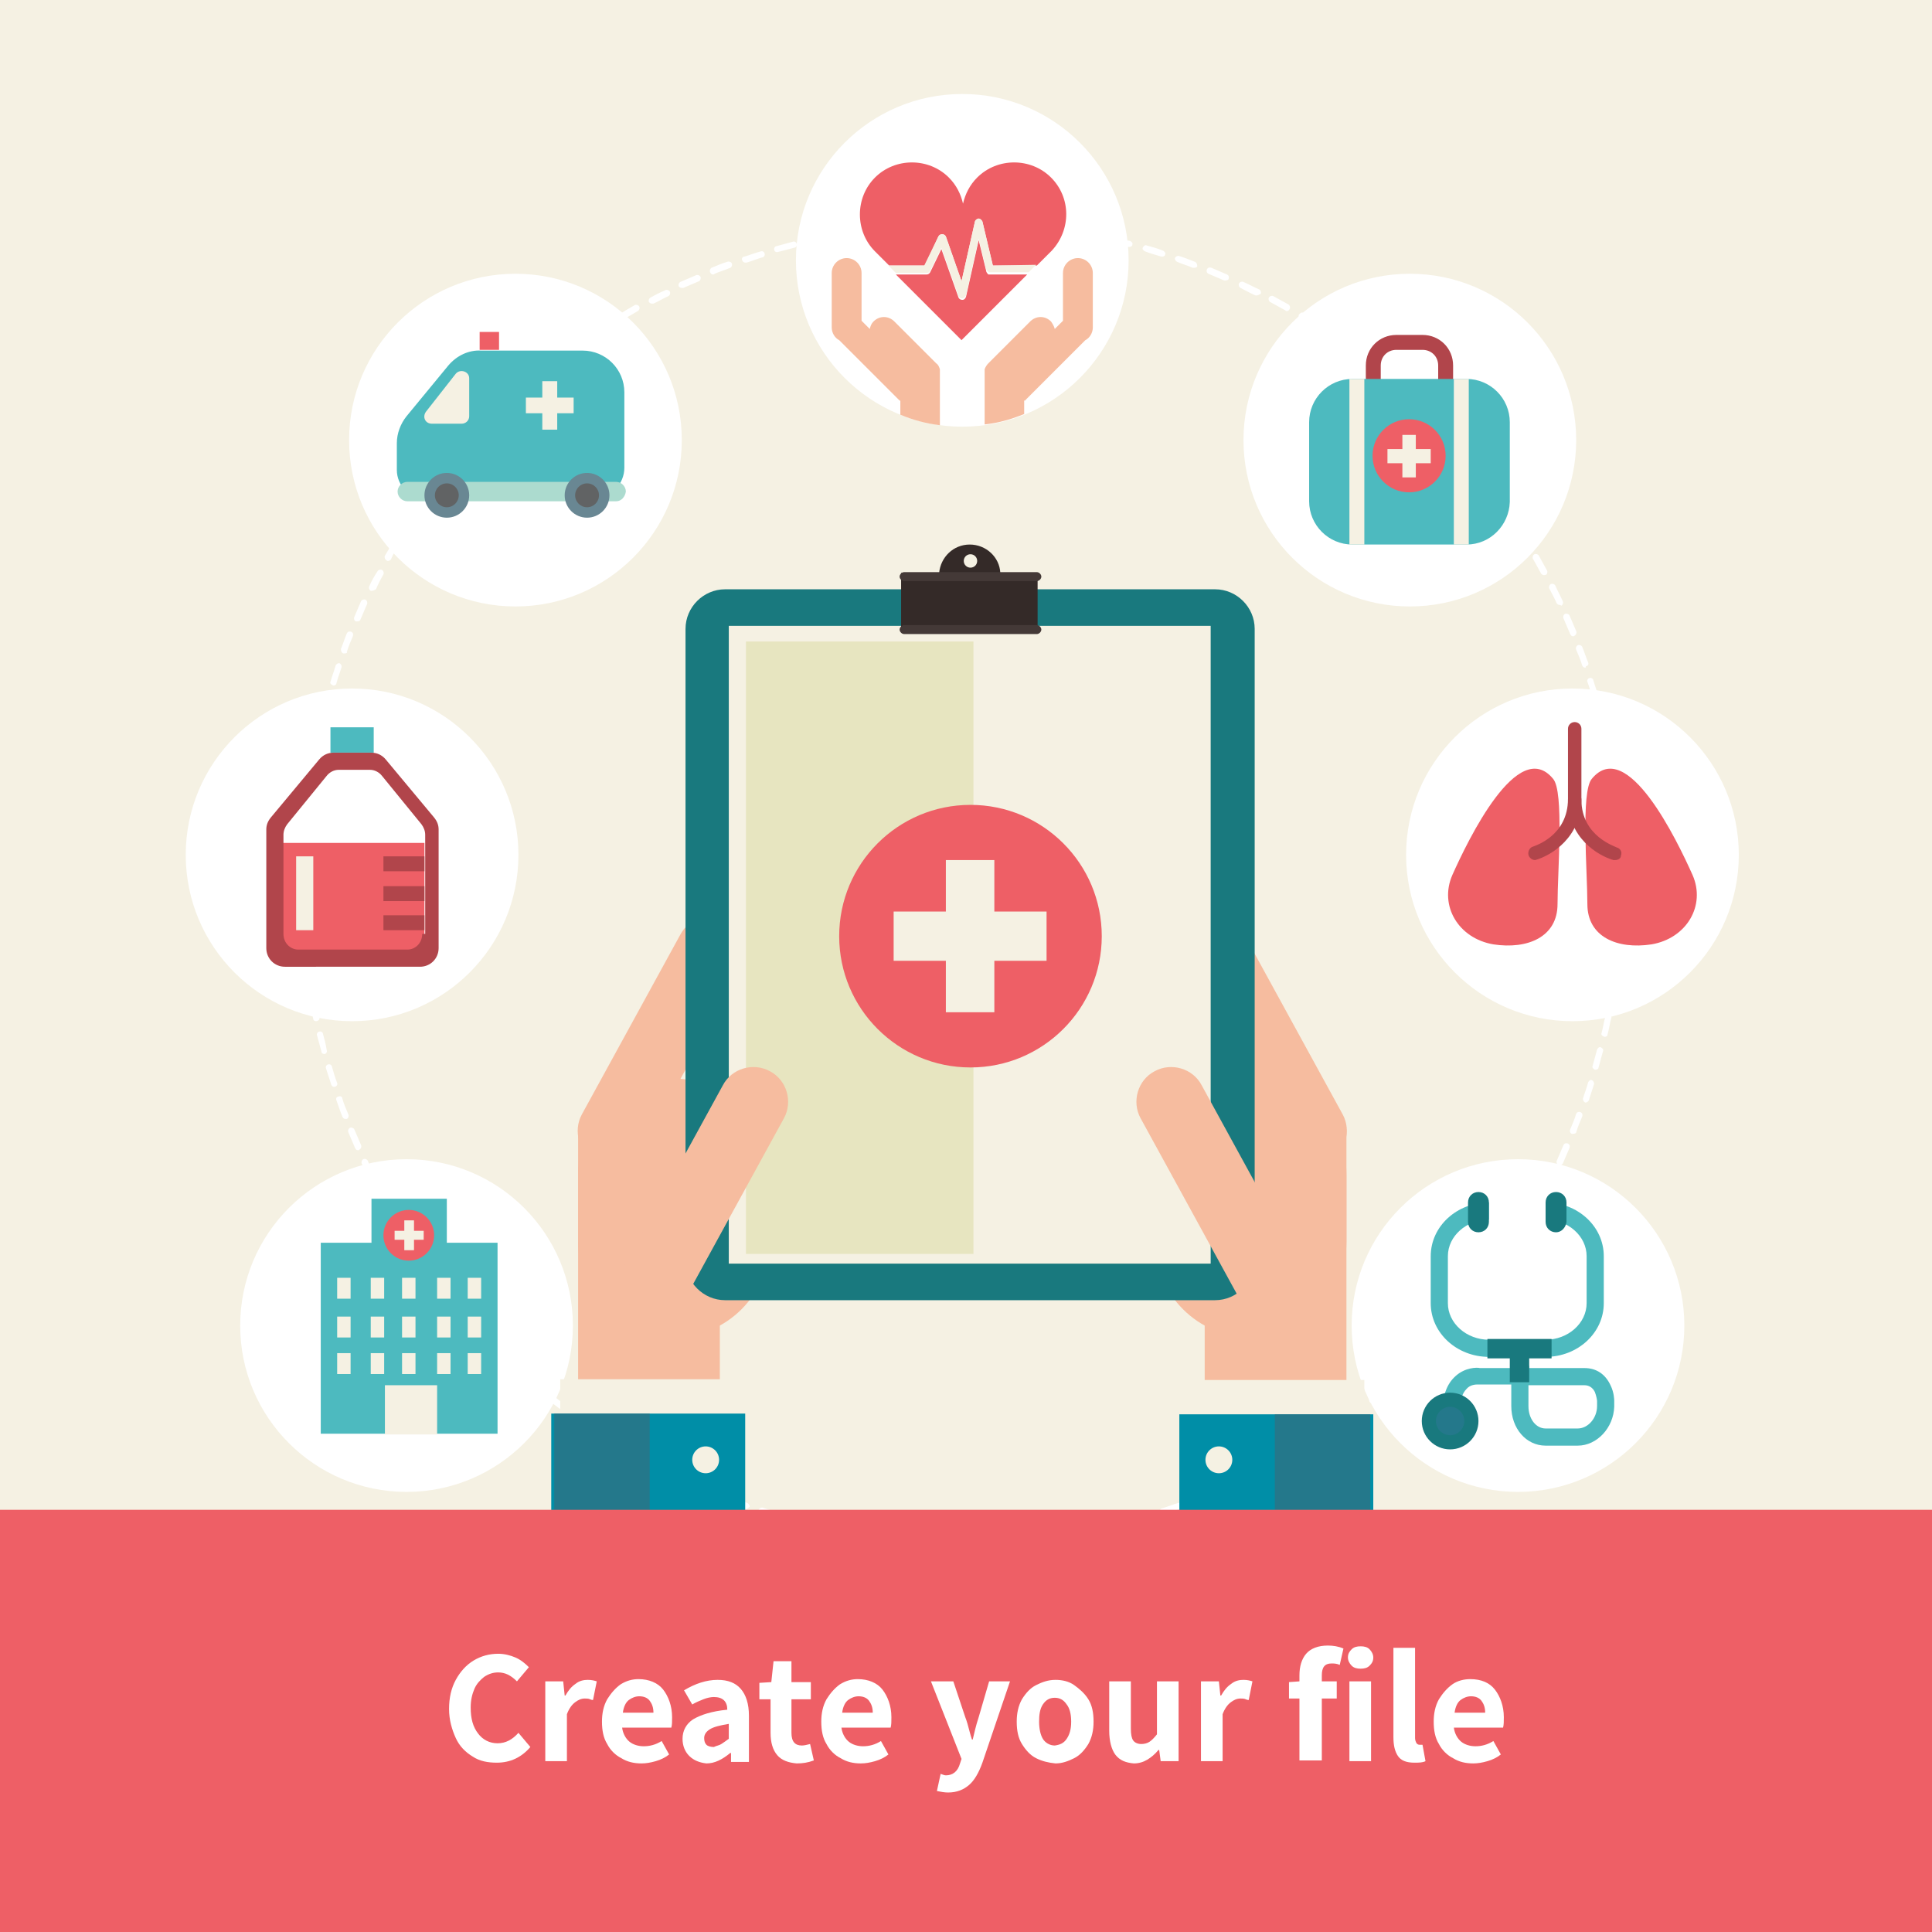 <?xml version="1.0" encoding="utf-8"?>
<!-- Generator: Adobe Illustrator 22.0.1, SVG Export Plug-In . SVG Version: 6.00 Build 0)  -->
<svg version="1.1" id="Layer_1" xmlns="http://www.w3.org/2000/svg" xmlns:xlink="http://www.w3.org/1999/xlink" x="0px" y="0px"
	 viewBox="0 0 259 259" style="enable-background:new 0 0 259 259;" xml:space="preserve">
<style type="text/css">
	.st0{fill:#F5F1E3;}
	.st1{fill:#FFFFFF;}
	.st2{fill:#B1454B;}
	.st3{fill:#4DBABF;}
	.st4{fill:#EE5F66;}
	.st5{fill:#ACDBCF;}
	.st6{fill:#698793;}
	.st7{fill:#616364;}
	.st8{fill:#F6BC9F;}
	.st9{fill:#19797E;}
	.st10{fill:#24788B;}
	.st11{clip-path:url(#SVGID_2_);}
	.st12{fill:#E7E5C0;}
	.st13{fill:#008EA7;}
	.st14{fill:#342A28;}
	.st15{fill:#443937;}
	.st16{clip-path:url(#SVGID_4_);fill:#EE5F66;}
</style>
<rect class="st0" width="259" height="259"/>
<g>
	<path class="st1" d="M129,207.1c-0.2,0-0.4-0.2-0.4-0.4s0.2-0.4,0.4-0.4c0.8,0,1.5,0,2.3,0c0.2,0,0.4,0.2,0.4,0.4s-0.2,0.4-0.4,0.4
		C130.6,207.1,129.8,207.1,129,207.1z M126.8,207.1L126.8,207.1c-0.8,0-1.5,0-2.3-0.1c-0.2,0-0.4-0.2-0.4-0.4s0.2-0.4,0.4-0.4
		c0.7,0,1.5,0.1,2.3,0.1c0.2,0,0.4,0.2,0.4,0.4C127.2,206.9,127,207.1,126.8,207.1z M133.6,207c-0.2,0-0.4-0.2-0.4-0.4
		s0.2-0.4,0.4-0.4c0.7,0,1.5-0.1,2.3-0.1c0.2,0,0.4,0.2,0.5,0.4c0,0.2-0.2,0.4-0.4,0.5C135.1,206.9,134.4,207,133.6,207L133.6,207z
		 M122.2,206.9L122.2,206.9c-0.8-0.1-1.6-0.1-2.3-0.2c-0.2,0-0.4-0.2-0.4-0.5c0-0.2,0.2-0.4,0.5-0.4c0.7,0.1,1.5,0.1,2.3,0.2
		c0.2,0,0.4,0.2,0.4,0.5C122.6,206.7,122.4,206.9,122.2,206.9z M138.1,206.7c-0.2,0-0.4-0.2-0.4-0.4s0.1-0.4,0.4-0.5
		c0.8-0.1,1.5-0.2,2.3-0.3c0.2,0,0.4,0.1,0.5,0.4c0,0.2-0.1,0.4-0.4,0.5C139.7,206.5,138.9,206.6,138.1,206.7
		C138.2,206.7,138.1,206.7,138.1,206.7z M117.7,206.4L117.7,206.4c-0.8-0.1-1.6-0.2-2.3-0.3c-0.2,0-0.4-0.3-0.4-0.5s0.3-0.4,0.5-0.4
		c0.7,0.1,1.5,0.2,2.2,0.3c0.2,0,0.4,0.2,0.4,0.5C118.1,206.3,117.9,206.4,117.7,206.4z M142.6,206.1c-0.2,0-0.4-0.2-0.4-0.4
		s0.1-0.5,0.4-0.5c0.7-0.1,1.5-0.2,2.2-0.4c0.2,0,0.5,0.1,0.5,0.3s-0.1,0.5-0.3,0.5C144.2,205.8,143.5,206,142.6,206.1
		C142.7,206.1,142.7,206.1,142.6,206.1z M113.2,205.7C113.2,205.7,113.1,205.7,113.2,205.7c-0.8-0.1-1.6-0.3-2.3-0.4
		c-0.2,0-0.4-0.3-0.3-0.5c0-0.2,0.3-0.4,0.5-0.3c0.7,0.2,1.5,0.3,2.2,0.4c0.2,0,0.4,0.3,0.3,0.5
		C113.6,205.6,113.4,205.7,113.2,205.7z M147.1,205.3c-0.2,0-0.4-0.1-0.4-0.3s0.1-0.5,0.3-0.5c0.7-0.2,1.5-0.3,2.2-0.5
		c0.2-0.1,0.5,0.1,0.5,0.3c0.1,0.2-0.1,0.5-0.3,0.5C148.7,204.9,148,205.1,147.1,205.3C147.2,205.3,147.2,205.3,147.1,205.3z
		 M108.7,204.8L108.7,204.8c-0.8-0.2-1.6-0.4-2.3-0.6c-0.2-0.1-0.4-0.3-0.3-0.5s0.3-0.4,0.5-0.3c0.7,0.2,1.5,0.4,2.2,0.5
		c0.2,0.1,0.4,0.3,0.3,0.5C109.1,204.7,108.9,204.8,108.7,204.8z M151.6,204.2c-0.2,0-0.4-0.1-0.4-0.3c-0.1-0.2,0.1-0.5,0.3-0.5
		c0.7-0.2,1.5-0.4,2.2-0.6c0.2-0.1,0.5,0.1,0.5,0.3c0.1,0.2-0.1,0.5-0.3,0.5c-0.7,0.2-1.5,0.4-2.2,0.6
		C151.6,204.2,151.6,204.2,151.6,204.2z M104.3,203.6L104.3,203.6c-0.8-0.2-1.6-0.4-2.3-0.7c-0.2-0.1-0.4-0.3-0.3-0.5
		s0.3-0.3,0.5-0.3c0.7,0.2,1.4,0.5,2.2,0.7c0.2,0.1,0.4,0.3,0.3,0.5C104.7,203.5,104.5,203.6,104.3,203.6z M155.9,203
		c-0.2,0-0.3-0.1-0.4-0.3c-0.1-0.2,0.1-0.5,0.3-0.5c0.7-0.2,1.4-0.5,2.1-0.7c0.2-0.1,0.5,0,0.5,0.3c0.1,0.2,0,0.5-0.3,0.5
		C157.4,202.5,156.7,202.8,155.9,203C156,203,156,203,155.9,203z M100,202.3L100,202.3c-0.8-0.3-1.5-0.5-2.3-0.8
		c-0.2-0.1-0.3-0.3-0.2-0.6c0.1-0.2,0.3-0.3,0.6-0.2c0.7,0.3,1.4,0.5,2.1,0.8c0.2,0.1,0.3,0.3,0.3,0.5
		C100.3,202.1,100.2,202.3,100,202.3z M160.2,201.5c-0.2,0-0.3-0.1-0.4-0.3c-0.1-0.2,0-0.5,0.2-0.6c0.7-0.3,1.4-0.5,2.1-0.8
		c0.2-0.1,0.5,0,0.6,0.2s0,0.5-0.2,0.6c-0.7,0.3-1.4,0.6-2.1,0.8C160.3,201.5,160.3,201.5,160.2,201.5z M95.7,200.7
		c-0.1,0-0.1,0-0.2,0c-0.7-0.3-1.4-0.6-2.1-0.9c-0.2-0.1-0.3-0.3-0.2-0.6c0.1-0.2,0.3-0.3,0.6-0.2c0.7,0.3,1.4,0.6,2.1,0.9
		c0.2,0.1,0.3,0.3,0.2,0.6C96,200.5,95.9,200.7,95.7,200.7z M164.4,199.7c-0.2,0-0.3-0.1-0.4-0.3c-0.1-0.2,0-0.5,0.2-0.6
		c0.7-0.3,1.4-0.6,2.1-0.9c0.2-0.1,0.5,0,0.6,0.2s0,0.5-0.2,0.6c-0.7,0.3-1.4,0.6-2.1,0.9C164.6,199.7,164.5,199.7,164.4,199.7z
		 M91.5,198.8c-0.1,0-0.1,0-0.2,0c-0.7-0.3-1.4-0.7-2.1-1c-0.2-0.1-0.3-0.4-0.2-0.6c0.1-0.2,0.4-0.3,0.6-0.2c0.7,0.3,1.4,0.7,2,1
		c0.2,0.1,0.3,0.4,0.2,0.6C91.8,198.7,91.7,198.8,91.5,198.8z M168.6,197.8c-0.2,0-0.3-0.1-0.4-0.2c-0.1-0.2,0-0.5,0.2-0.6
		c0.7-0.3,1.4-0.7,2-1c0.2-0.1,0.5,0,0.6,0.2s0,0.5-0.2,0.6c-0.7,0.4-1.3,0.7-2,1C168.7,197.8,168.6,197.8,168.6,197.8z M87.4,196.8
		c-0.1,0-0.1,0-0.2-0.1c-0.7-0.4-1.3-0.7-2-1.1c-0.2-0.1-0.3-0.4-0.2-0.6c0.1-0.2,0.4-0.3,0.6-0.2c0.7,0.4,1.3,0.7,2,1.1
		c0.2,0.1,0.3,0.4,0.2,0.6C87.7,196.7,87.6,196.8,87.4,196.8z M172.6,195.7c-0.1,0-0.3-0.1-0.4-0.2c-0.1-0.2,0-0.5,0.2-0.6
		c0.7-0.4,1.3-0.8,2-1.1c0.2-0.1,0.5-0.1,0.6,0.1c0.1,0.2,0.1,0.5-0.1,0.6c-0.6,0.4-1.3,0.8-2,1.2
		C172.7,195.7,172.6,195.7,172.6,195.7z M83.5,194.5c-0.1,0-0.2,0-0.2-0.1c-0.6-0.4-1.3-0.8-1.9-1.2c-0.2-0.1-0.3-0.4-0.1-0.6
		c0.1-0.2,0.4-0.3,0.6-0.1c0.6,0.4,1.3,0.8,1.9,1.2c0.2,0.1,0.3,0.4,0.1,0.6C83.8,194.5,83.6,194.5,83.5,194.5z M176.5,193.3
		c-0.1,0-0.3-0.1-0.4-0.2c-0.1-0.2-0.1-0.5,0.1-0.6c0.6-0.4,1.3-0.8,1.9-1.2c0.2-0.1,0.5-0.1,0.6,0.1c0.1,0.2,0.1,0.5-0.1,0.6
		c-0.6,0.4-1.3,0.8-1.9,1.3C176.6,193.3,176.5,193.3,176.5,193.3z M79.6,192.1c-0.1,0-0.2,0-0.2-0.1c-0.6-0.4-1.3-0.9-1.9-1.3
		c-0.2-0.1-0.2-0.4-0.1-0.6c0.1-0.2,0.4-0.2,0.6-0.1c0.6,0.4,1.2,0.9,1.9,1.3c0.2,0.1,0.2,0.4,0.1,0.6
		C79.9,192,79.8,192.1,79.6,192.1z M180.2,190.8c-0.1,0-0.3-0.1-0.3-0.2c-0.1-0.2-0.1-0.5,0.1-0.6c0.6-0.4,1.2-0.9,1.8-1.3
		c0.2-0.1,0.5-0.1,0.6,0.1c0.1,0.2,0.1,0.5-0.1,0.6c-0.6,0.5-1.2,0.9-1.8,1.3C180.4,190.8,180.3,190.8,180.2,190.8z M75.9,189.4
		c-0.1,0-0.2,0-0.3-0.1c-0.6-0.5-1.2-0.9-1.8-1.4c-0.2-0.1-0.2-0.4-0.1-0.6c0.1-0.2,0.4-0.2,0.6-0.1c0.6,0.5,1.2,0.9,1.8,1.4
		c0.2,0.1,0.2,0.4,0.1,0.6C76.2,189.4,76.1,189.4,75.9,189.4z M183.9,188.1c-0.1,0-0.3-0.1-0.3-0.2c-0.1-0.2-0.1-0.5,0.1-0.6
		c0.6-0.5,1.2-0.9,1.8-1.4c0.2-0.2,0.5-0.1,0.6,0.1c0.2,0.2,0.1,0.5-0.1,0.6c-0.6,0.5-1.2,1-1.8,1.4C184,188,184,188.1,183.9,188.1z
		 M72.4,186.6c-0.1,0-0.2,0-0.3-0.1c-0.6-0.5-1.2-1-1.7-1.5c-0.2-0.2-0.2-0.4,0-0.6c0.2-0.2,0.4-0.2,0.6,0c0.6,0.5,1.1,1,1.7,1.5
		c0.2,0.2,0.2,0.4,0.1,0.6C72.6,186.6,72.5,186.6,72.4,186.6z M187.4,185.2c-0.1,0-0.2,0-0.3-0.1c-0.2-0.2-0.1-0.4,0-0.6
		c0.6-0.5,1.1-1,1.7-1.5c0.2-0.2,0.4-0.1,0.6,0c0.2,0.2,0.2,0.4,0,0.6c-0.6,0.5-1.1,1-1.7,1.5C187.6,185.1,187.5,185.2,187.4,185.2z
		 M68.9,183.6c-0.1,0-0.2,0-0.3-0.1c-0.6-0.5-1.1-1-1.7-1.6c-0.2-0.2-0.2-0.4,0-0.6c0.2-0.2,0.4-0.2,0.6,0c0.5,0.5,1.1,1.1,1.6,1.6
		c0.2,0.2,0.2,0.4,0,0.6C69.2,183.5,69,183.6,68.9,183.6z M190.7,182.1c-0.1,0-0.2,0-0.3-0.1c-0.2-0.2-0.2-0.4,0-0.6
		c0.5-0.5,1.1-1.1,1.6-1.6c0.2-0.2,0.4-0.2,0.6,0c0.2,0.2,0.2,0.4,0,0.6c-0.5,0.5-1.1,1.1-1.6,1.6
		C190.9,182,190.8,182.1,190.7,182.1z M65.7,180.4c-0.1,0-0.2,0-0.3-0.1c-0.5-0.5-1.1-1.1-1.6-1.7c-0.2-0.2-0.2-0.4,0-0.6
		c0.2-0.2,0.4-0.2,0.6,0c0.5,0.6,1,1.1,1.6,1.6c0.2,0.2,0.2,0.4,0,0.6C65.9,180.4,65.8,180.4,65.7,180.4z M193.9,178.8
		c-0.1,0-0.2,0-0.3-0.1c-0.2-0.2-0.2-0.4,0-0.6c0.5-0.6,1-1.1,1.5-1.7c0.2-0.2,0.4-0.2,0.6,0c0.2,0.2,0.2,0.4,0,0.6
		c-0.5,0.6-1,1.1-1.5,1.7C194.1,178.8,194,178.8,193.9,178.8z M62.6,177.1c-0.1,0-0.2,0-0.3-0.1c-0.5-0.6-1-1.2-1.5-1.7
		c-0.2-0.2-0.1-0.5,0.1-0.6c0.2-0.2,0.5-0.1,0.6,0.1c0.5,0.6,1,1.2,1.5,1.7c0.2,0.2,0.1,0.4,0,0.6C62.8,177,62.7,177.1,62.6,177.1z
		 M196.9,175.4c-0.1,0-0.2,0-0.3-0.1c-0.2-0.2-0.2-0.4-0.1-0.6c0.5-0.6,1-1.2,1.4-1.8c0.1-0.2,0.4-0.2,0.6-0.1
		c0.2,0.1,0.2,0.4,0.1,0.6c-0.5,0.6-1,1.2-1.4,1.8C197.1,175.3,197,175.4,196.9,175.4z M59.7,173.6c-0.1,0-0.3-0.1-0.3-0.2
		c-0.5-0.6-0.9-1.2-1.4-1.8c-0.1-0.2-0.1-0.5,0.1-0.6c0.2-0.1,0.5-0.1,0.6,0.1c0.5,0.6,0.9,1.2,1.4,1.8c0.1,0.2,0.1,0.5-0.1,0.6
		C59.9,173.6,59.8,173.6,59.7,173.6z M199.7,171.8c-0.1,0-0.2,0-0.3-0.1c-0.2-0.1-0.2-0.4-0.1-0.6c0.4-0.6,0.9-1.2,1.3-1.8
		c0.1-0.2,0.4-0.2,0.6-0.1c0.2,0.1,0.2,0.4,0.1,0.6c-0.4,0.6-0.9,1.2-1.4,1.8C200,171.8,199.8,171.8,199.7,171.8z M56.9,169.9
		c-0.1,0-0.3-0.1-0.3-0.2c-0.4-0.6-0.9-1.2-1.3-1.9c-0.1-0.2-0.1-0.5,0.1-0.6c0.2-0.1,0.5-0.1,0.6,0.1c0.4,0.6,0.9,1.3,1.3,1.9
		c0.1,0.2,0.1,0.5-0.1,0.6C57.1,169.9,57,169.9,56.9,169.9z M202.4,168.1c-0.1,0-0.2,0-0.2-0.1c-0.2-0.1-0.2-0.4-0.1-0.6
		c0.4-0.6,0.8-1.3,1.2-1.9c0.1-0.2,0.4-0.3,0.6-0.1c0.2,0.1,0.3,0.4,0.1,0.6c-0.4,0.6-0.8,1.3-1.3,1.9
		C202.6,168,202.5,168.1,202.4,168.1z M54.4,166.2c-0.1,0-0.3-0.1-0.4-0.2c-0.4-0.6-0.8-1.3-1.2-1.9c-0.1-0.2-0.1-0.5,0.1-0.6
		c0.2-0.1,0.5-0.1,0.6,0.1c0.4,0.6,0.8,1.3,1.2,1.9c0.1,0.2,0.1,0.5-0.1,0.6C54.6,166.2,54.5,166.2,54.4,166.2z M204.8,164.3
		c-0.1,0-0.2,0-0.2-0.1c-0.2-0.1-0.3-0.4-0.1-0.6c0.4-0.6,0.8-1.3,1.1-2c0.1-0.2,0.4-0.3,0.6-0.2c0.2,0.1,0.3,0.4,0.2,0.6
		c-0.4,0.7-0.8,1.3-1.2,2C205.1,164.2,205,164.3,204.8,164.3z M52,162.3c-0.1,0-0.3-0.1-0.4-0.2c-0.4-0.7-0.7-1.3-1.1-2
		c-0.1-0.2,0-0.5,0.2-0.6s0.5,0,0.6,0.2c0.4,0.7,0.7,1.3,1.1,2c0.1,0.2,0,0.5-0.2,0.6C52.2,162.3,52.1,162.3,52,162.3z M207.1,160.3
		c-0.1,0-0.1,0-0.2-0.1c-0.2-0.1-0.3-0.4-0.2-0.6c0.4-0.7,0.7-1.3,1-2c0.1-0.2,0.4-0.3,0.6-0.2c0.2,0.1,0.3,0.4,0.2,0.6
		c-0.3,0.7-0.7,1.4-1.1,2C207.4,160.2,207.2,160.3,207.1,160.3z M49.9,158.3c-0.2,0-0.3-0.1-0.4-0.2c-0.3-0.7-0.7-1.4-1-2.1
		c-0.1-0.2,0-0.5,0.2-0.6s0.5,0,0.6,0.2c0.3,0.7,0.6,1.4,1,2c0.1,0.2,0,0.5-0.2,0.6C50,158.3,50,158.3,49.9,158.3z M209.1,156.2
		c-0.1,0-0.1,0-0.2,0c-0.2-0.1-0.3-0.4-0.2-0.6c0.3-0.7,0.6-1.4,0.9-2.1c0.1-0.2,0.3-0.3,0.6-0.2c0.2,0.1,0.3,0.3,0.2,0.6
		c-0.3,0.7-0.6,1.4-0.9,2.1C209.4,156.1,209.3,156.2,209.1,156.2z M48,154.2c-0.2,0-0.3-0.1-0.4-0.3c-0.3-0.7-0.6-1.4-0.9-2.1
		c-0.1-0.2,0-0.5,0.2-0.6s0.5,0,0.6,0.2c0.3,0.7,0.6,1.4,0.9,2.1c0.1,0.2,0,0.5-0.2,0.6C48.1,154.2,48,154.2,48,154.2z M210.9,152
		c-0.1,0-0.1,0-0.2,0c-0.2-0.1-0.3-0.3-0.2-0.6c0.3-0.7,0.6-1.4,0.8-2.1c0.1-0.2,0.3-0.3,0.6-0.2c0.2,0.1,0.3,0.3,0.2,0.6
		c-0.3,0.7-0.6,1.4-0.8,2.1C211.3,151.9,211.1,152,210.9,152z M46.3,150c-0.2,0-0.3-0.1-0.4-0.3c-0.3-0.7-0.5-1.4-0.8-2.2
		c-0.1-0.2,0-0.5,0.3-0.5c0.2-0.1,0.5,0,0.5,0.3c0.2,0.7,0.5,1.4,0.8,2.1c0.1,0.2,0,0.5-0.2,0.6C46.4,150,46.3,150,46.3,150z
		 M212.6,147.8h-0.1c-0.2-0.1-0.3-0.3-0.3-0.5c0.2-0.7,0.5-1.4,0.7-2.2c0.1-0.2,0.3-0.4,0.5-0.3c0.2,0.1,0.3,0.3,0.3,0.5
		c-0.2,0.7-0.5,1.5-0.7,2.2C212.9,147.7,212.7,147.8,212.6,147.8z M44.8,145.7c-0.2,0-0.3-0.1-0.4-0.3c-0.2-0.7-0.5-1.5-0.7-2.2
		c-0.1-0.2,0.1-0.5,0.3-0.5c0.2-0.1,0.5,0.1,0.5,0.3c0.2,0.7,0.4,1.4,0.7,2.2C45.3,145.4,45.1,145.7,44.8,145.7
		C44.9,145.7,44.8,145.7,44.8,145.7z M213.9,143.4h-0.1c-0.2-0.1-0.4-0.3-0.3-0.5c0.2-0.7,0.4-1.5,0.6-2.2c0.1-0.2,0.3-0.4,0.5-0.3
		c0.2,0.1,0.4,0.3,0.3,0.5c-0.2,0.7-0.4,1.5-0.6,2.2C214.3,143.3,214.1,143.4,213.9,143.4z M43.5,141.3c-0.2,0-0.4-0.1-0.4-0.3
		c-0.2-0.7-0.4-1.5-0.6-2.2c-0.1-0.2,0.1-0.5,0.3-0.5c0.2-0.1,0.5,0.1,0.5,0.3c0.2,0.7,0.4,1.5,0.5,2.2
		C43.9,141,43.7,141.3,43.5,141.3C43.6,141.3,43.5,141.3,43.5,141.3z M215.1,139C215.1,139,215,139,215.1,139
		c-0.3-0.1-0.5-0.3-0.4-0.5c0.2-0.7,0.3-1.5,0.5-2.2c0-0.2,0.3-0.4,0.5-0.3c0.2,0,0.4,0.3,0.3,0.5c-0.2,0.7-0.3,1.5-0.5,2.2
		C215.5,138.9,215.3,139,215.1,139z M42.4,136.9c-0.2,0-0.4-0.1-0.4-0.3c-0.2-0.7-0.3-1.5-0.4-2.2c0-0.2,0.1-0.5,0.3-0.5
		s0.5,0.1,0.5,0.3c0.1,0.7,0.3,1.5,0.4,2.2C42.9,136.6,42.8,136.8,42.4,136.9C42.5,136.9,42.5,136.9,42.4,136.9z M216,134.6
		L216,134.6c-0.3,0-0.5-0.3-0.4-0.5c0.1-0.7,0.3-1.5,0.4-2.2c0-0.2,0.3-0.4,0.5-0.4s0.4,0.3,0.4,0.5c-0.1,0.8-0.2,1.5-0.4,2.3
		C216.4,134.4,216.2,134.6,216,134.6z M41.6,132.4c-0.2,0-0.4-0.2-0.4-0.4c-0.1-0.7-0.2-1.5-0.3-2.3c0-0.2,0.1-0.4,0.4-0.5
		c0.2,0,0.4,0.1,0.5,0.4c0.1,0.7,0.2,1.5,0.3,2.2C42.1,132.1,41.9,132.3,41.6,132.4C41.7,132.4,41.7,132.4,41.6,132.4z M216.7,130.1
		L216.7,130.1c-0.3,0-0.5-0.2-0.4-0.5c0.1-0.7,0.2-1.5,0.3-2.3c0-0.2,0.2-0.4,0.5-0.4c0.2,0,0.4,0.2,0.4,0.5
		c-0.1,0.8-0.2,1.5-0.3,2.3C217.1,129.9,216.9,130.1,216.7,130.1z M41,127.9c-0.2,0-0.4-0.2-0.4-0.4c-0.1-0.8-0.1-1.5-0.2-2.3
		c0-0.2,0.2-0.4,0.4-0.5c0.2,0,0.4,0.2,0.5,0.4c0.1,0.7,0.1,1.5,0.2,2.3C41.5,127.6,41.3,127.8,41,127.9
		C41.1,127.9,41.1,127.9,41,127.9z M217.2,125.5L217.2,125.5c-0.3,0-0.4-0.2-0.4-0.5c0.1-0.7,0.1-1.5,0.1-2.3c0-0.2,0.2-0.4,0.4-0.4
		s0.4,0.2,0.4,0.4c0,0.8-0.1,1.5-0.1,2.3C217.6,125.4,217.4,125.5,217.2,125.5z M40.7,123.3c-0.2,0-0.4-0.2-0.4-0.4
		c0-0.8-0.1-1.5-0.1-2.3c0-0.2,0.2-0.4,0.4-0.4s0.4,0.2,0.4,0.4c0,0.8,0,1.5,0.1,2.3C41.1,123.1,41,123.3,40.7,123.3L40.7,123.3z
		 M217.4,121L217.4,121c-0.2,0-0.4-0.2-0.4-0.4c0-0.8,0-1.5,0-2.3v-0.1c0-0.2,0.2-0.4,0.4-0.4s0.4,0.2,0.4,0.4v0.1
		c0,0.8,0,1.5,0,2.3C217.8,120.8,217.6,121,217.4,121z M40.6,118.8c-0.2,0-0.4-0.2-0.4-0.4v-0.1c0-0.7,0-1.5,0-2.2
		c0-0.2,0.2-0.4,0.4-0.4s0.4,0.2,0.4,0.4c0,0.7,0,1.5,0,2.2v0.1C41,118.6,40.8,118.8,40.6,118.8z M217.4,116.3
		c-0.2,0-0.4-0.2-0.4-0.4c0-0.8-0.1-1.5-0.1-2.3c0-0.2,0.2-0.4,0.4-0.5c0.2,0,0.4,0.2,0.5,0.4c0,0.8,0.1,1.5,0.1,2.3
		C217.8,116.1,217.7,116.3,217.4,116.3L217.4,116.3z M40.7,114.2L40.7,114.2c-0.3,0-0.4-0.2-0.4-0.5c0-0.8,0.1-1.5,0.1-2.3
		c0-0.2,0.2-0.4,0.5-0.4c0.2,0,0.4,0.2,0.4,0.5c-0.1,0.8-0.1,1.5-0.1,2.3C41.1,114,40.9,114.2,40.7,114.2z M217.2,111.7
		c-0.2,0-0.4-0.2-0.4-0.4c-0.1-0.7-0.1-1.5-0.2-2.3c0-0.2,0.1-0.4,0.4-0.5c0.2,0,0.4,0.1,0.5,0.4c0.1,0.8,0.1,1.5,0.2,2.3
		C217.6,111.5,217.4,111.7,217.2,111.7L217.2,111.7z M41,109.7L41,109.7c-0.3,0-0.5-0.2-0.4-0.5c0.1-0.8,0.2-1.5,0.3-2.3
		c0-0.2,0.2-0.4,0.5-0.4c0.2,0,0.4,0.2,0.4,0.5c-0.1,0.7-0.2,1.5-0.3,2.3C41.4,109.5,41.3,109.7,41,109.7z M216.7,107.2
		c-0.2,0-0.4-0.2-0.4-0.4c-0.1-0.7-0.2-1.5-0.3-2.2c0-0.2,0.1-0.5,0.4-0.5c0.2,0,0.5,0.1,0.5,0.4c0.1,0.8,0.2,1.5,0.3,2.3
		C217.2,107,217,107.2,216.7,107.2L216.7,107.2z M41.6,105.2L41.6,105.2c-0.3,0-0.5-0.3-0.4-0.5c0.1-0.7,0.2-1.5,0.4-2.3
		c0-0.2,0.3-0.4,0.5-0.3c0.2,0,0.4,0.3,0.3,0.5c-0.1,0.7-0.3,1.5-0.4,2.2C42,105,41.8,105.2,41.6,105.2z M216,102.7
		c-0.2,0-0.4-0.1-0.4-0.4c-0.1-0.7-0.3-1.5-0.4-2.2c0-0.2,0.1-0.5,0.3-0.5s0.5,0.1,0.5,0.3c0.2,0.7,0.3,1.5,0.4,2.2
		C216.5,102.4,216.3,102.7,216,102.7L216,102.7z M42.4,100.7L42.4,100.7c-0.3-0.1-0.5-0.3-0.4-0.5c0.2-0.7,0.3-1.5,0.5-2.2
		c0.1-0.2,0.3-0.4,0.5-0.3s0.4,0.3,0.3,0.5c-0.2,0.7-0.3,1.5-0.5,2.2C42.8,100.5,42.6,100.7,42.4,100.7z M215.1,98.3
		c-0.2,0-0.4-0.1-0.4-0.3c-0.2-0.7-0.4-1.5-0.6-2.2c-0.1-0.2,0.1-0.5,0.3-0.5c0.2-0.1,0.5,0.1,0.5,0.3c0.2,0.7,0.4,1.5,0.6,2.2
		C215.5,98,215.4,98.2,215.1,98.3L215.1,98.3z M43.5,96.3L43.5,96.3c-0.3-0.1-0.5-0.3-0.4-0.5c0.2-0.7,0.4-1.5,0.6-2.2
		c0.1-0.2,0.3-0.4,0.5-0.3s0.4,0.3,0.3,0.5c-0.2,0.7-0.4,1.5-0.6,2.2C43.8,96.1,43.6,96.3,43.5,96.3z M213.9,93.9
		c-0.2,0-0.4-0.1-0.4-0.3c-0.2-0.7-0.4-1.4-0.7-2.2c-0.1-0.2,0.1-0.5,0.3-0.5c0.2-0.1,0.5,0.1,0.5,0.3c0.2,0.7,0.5,1.5,0.7,2.2
		c0.1,0.2-0.1,0.5-0.3,0.5H213.9z M44.7,91.9L44.7,91.9c-0.3-0.1-0.5-0.3-0.4-0.5c0.2-0.7,0.5-1.5,0.7-2.2c0.1-0.2,0.3-0.3,0.5-0.3
		c0.2,0.1,0.3,0.3,0.3,0.5c-0.2,0.7-0.5,1.4-0.7,2.2C45.1,91.8,44.9,91.9,44.7,91.9z M212.5,89.5c-0.2,0-0.3-0.1-0.4-0.3
		c-0.2-0.7-0.5-1.4-0.8-2.1c-0.1-0.2,0-0.5,0.2-0.6s0.5,0,0.6,0.2c0.3,0.7,0.5,1.4,0.8,2.1c0.1,0.2,0,0.5-0.3,0.5
		C212.6,89.5,212.6,89.5,212.5,89.5z M46.2,87.6c-0.1,0-0.1,0-0.2,0c-0.2-0.1-0.3-0.3-0.3-0.6c0.3-0.7,0.5-1.4,0.8-2.1
		c0.1-0.2,0.3-0.3,0.6-0.2c0.2,0.1,0.3,0.3,0.2,0.6c-0.3,0.7-0.6,1.4-0.8,2.1C46.6,87.5,46.4,87.6,46.2,87.6z M210.9,85.3
		c-0.2,0-0.3-0.1-0.4-0.3c-0.3-0.7-0.6-1.4-0.9-2.1c-0.1-0.2,0-0.5,0.2-0.6s0.5,0,0.6,0.2c0.3,0.7,0.6,1.4,0.9,2.1
		c0.1,0.2,0,0.5-0.2,0.6C211,85.3,211,85.3,210.9,85.3z M47.9,83.3c-0.1,0-0.1,0-0.2,0c-0.2-0.1-0.3-0.3-0.2-0.6
		c0.3-0.7,0.6-1.4,0.9-2.1c0.1-0.2,0.4-0.3,0.6-0.2c0.2,0.1,0.3,0.4,0.2,0.6c-0.3,0.7-0.6,1.4-0.9,2.1
		C48.3,83.2,48.1,83.3,47.9,83.3z M209.1,81.1c-0.2,0-0.3-0.1-0.4-0.2c-0.3-0.7-0.7-1.4-1-2c-0.1-0.2,0-0.5,0.2-0.6s0.5,0,0.6,0.2
		c0.3,0.7,0.7,1.4,1,2.1c0.1,0.2,0,0.5-0.2,0.6C209.2,81.1,209.1,81.1,209.1,81.1z M49.9,79.2c-0.1,0-0.1,0-0.2,0
		c-0.2-0.1-0.3-0.4-0.2-0.6c0.3-0.7,0.7-1.4,1.1-2c0.1-0.2,0.4-0.3,0.6-0.2c0.2,0.1,0.3,0.4,0.2,0.6c-0.4,0.7-0.7,1.3-1,2
		C50.2,79.1,50,79.2,49.9,79.2z M207,77.1c-0.2,0-0.3-0.1-0.4-0.2c-0.4-0.7-0.7-1.3-1.1-2c-0.1-0.2,0-0.5,0.2-0.6s0.5,0,0.6,0.2
		c0.4,0.7,0.7,1.3,1.1,2c0.1,0.2,0,0.5-0.2,0.6C207.2,77,207.1,77.1,207,77.1z M52,75.2c-0.1,0-0.1,0-0.2-0.1
		c-0.2-0.1-0.3-0.4-0.2-0.6c0.4-0.7,0.8-1.3,1.2-2c0.1-0.2,0.4-0.3,0.6-0.1c0.2,0.1,0.3,0.4,0.1,0.6c-0.4,0.6-0.8,1.3-1.1,2
		C52.3,75.1,52.2,75.2,52,75.2z M204.8,73.1c-0.1,0-0.3-0.1-0.4-0.2c-0.4-0.6-0.8-1.3-1.2-1.9c-0.1-0.2-0.1-0.5,0.1-0.6
		c0.2-0.1,0.5-0.1,0.6,0.1c0.4,0.6,0.8,1.3,1.2,1.9c0.1,0.2,0.1,0.5-0.1,0.6C204.9,73.1,204.9,73.1,204.8,73.1z M54.4,71.3
		c-0.1,0-0.2,0-0.2-0.1c-0.2-0.1-0.3-0.4-0.1-0.6c0.4-0.6,0.8-1.3,1.3-1.9c0.1-0.2,0.4-0.2,0.6-0.1c0.2,0.1,0.2,0.4,0.1,0.6
		c-0.4,0.6-0.8,1.3-1.2,1.9C54.6,71.2,54.5,71.3,54.4,71.3z M202.3,69.3c-0.1,0-0.3-0.1-0.4-0.2c-0.4-0.6-0.9-1.3-1.3-1.9
		c-0.1-0.2-0.1-0.5,0.1-0.6c0.2-0.1,0.5-0.1,0.6,0.1c0.4,0.6,0.9,1.2,1.3,1.9c0.1,0.2,0.1,0.5-0.1,0.6
		C202.5,69.3,202.4,69.3,202.3,69.3z M56.9,67.5c-0.1,0-0.2,0-0.2-0.1c-0.2-0.1-0.2-0.4-0.1-0.6c0.4-0.6,0.9-1.2,1.4-1.8
		c0.1-0.2,0.4-0.2,0.6-0.1c0.2,0.1,0.2,0.4,0.1,0.6c-0.5,0.6-0.9,1.2-1.3,1.8C57.2,67.4,57.1,67.5,56.9,67.5z M199.7,65.6
		c-0.1,0-0.3-0.1-0.3-0.2c-0.5-0.6-0.9-1.2-1.4-1.8c-0.1-0.2-0.1-0.5,0.1-0.6c0.2-0.1,0.5-0.1,0.6,0.1c0.5,0.6,0.9,1.2,1.4,1.8
		c0.1,0.2,0.1,0.5-0.1,0.6C199.9,65.5,199.8,65.6,199.7,65.6z M59.7,63.8c-0.1,0-0.2,0-0.3-0.1c-0.2-0.1-0.2-0.4-0.1-0.6
		c0.5-0.6,1-1.2,1.4-1.8c0.2-0.2,0.4-0.2,0.6-0.1c0.2,0.2,0.2,0.4,0.1,0.6c-0.5,0.6-1,1.2-1.4,1.8C59.9,63.8,59.8,63.8,59.7,63.8z
		 M196.9,62c-0.1,0-0.2-0.1-0.3-0.2c-0.5-0.6-1-1.2-1.5-1.7c-0.2-0.2-0.1-0.4,0-0.6c0.2-0.2,0.4-0.1,0.6,0c0.5,0.6,1,1.2,1.5,1.7
		c0.2,0.2,0.1,0.5-0.1,0.6C197.1,62,197,62,196.9,62z M62.6,60.3c-0.1,0-0.2,0-0.3-0.1c-0.2-0.2-0.2-0.4,0-0.6
		c0.5-0.6,1-1.1,1.5-1.7c0.2-0.2,0.4-0.2,0.6,0c0.2,0.2,0.2,0.4,0,0.6c-0.5,0.6-1,1.1-1.5,1.7C62.8,60.3,62.7,60.3,62.6,60.3z
		 M193.9,58.6c-0.1,0-0.2,0-0.3-0.1c-0.5-0.6-1-1.1-1.6-1.6c-0.2-0.2-0.2-0.4,0-0.6c0.2-0.2,0.4-0.2,0.6,0c0.5,0.5,1.1,1.1,1.6,1.7
		c0.2,0.2,0.2,0.4,0,0.6C194.1,58.6,194,58.6,193.9,58.6z M65.7,57c-0.1,0-0.2,0-0.3-0.1c-0.2-0.2-0.2-0.4,0-0.6
		c0.5-0.5,1.1-1.1,1.6-1.6c0.2-0.2,0.4-0.2,0.6,0s0.2,0.4,0,0.6c-0.5,0.5-1.1,1.1-1.6,1.6C65.9,57,65.8,57,65.7,57z M190.7,55.3
		c-0.1,0-0.2,0-0.3-0.1c-0.5-0.5-1.1-1-1.6-1.6c-0.2-0.2-0.2-0.4,0-0.6c0.2-0.2,0.4-0.2,0.6,0c0.6,0.5,1.1,1,1.7,1.6
		c0.2,0.2,0.2,0.4,0,0.6C190.9,55.3,190.8,55.3,190.7,55.3z M68.9,53.8c-0.1,0-0.2,0-0.3-0.1c-0.2-0.2-0.2-0.4,0-0.6
		c0.6-0.5,1.1-1,1.7-1.5c0.2-0.2,0.4-0.1,0.6,0c0.2,0.2,0.1,0.4,0,0.6c-0.6,0.5-1.1,1-1.7,1.5C69.1,53.8,69,53.8,68.9,53.8z
		 M187.3,52.2c-0.1,0-0.2,0-0.3-0.1c-0.6-0.5-1.1-1-1.7-1.5c-0.2-0.2-0.2-0.4-0.1-0.6c0.2-0.2,0.4-0.2,0.6-0.1
		c0.6,0.5,1.2,1,1.7,1.5c0.2,0.2,0.2,0.4,0,0.6C187.6,52.2,187.5,52.2,187.3,52.2z M72.3,50.8c-0.1,0-0.2-0.1-0.3-0.2
		c-0.2-0.2-0.1-0.5,0.1-0.6c0.6-0.5,1.2-1,1.8-1.4c0.2-0.1,0.5-0.1,0.6,0.1c0.1,0.2,0.1,0.5-0.1,0.6c-0.6,0.5-1.2,0.9-1.8,1.4
		C72.5,50.8,72.4,50.8,72.3,50.8z M183.8,49.3c-0.1,0-0.2,0-0.3-0.1c-0.6-0.5-1.2-0.9-1.8-1.4c-0.2-0.1-0.2-0.4-0.1-0.6
		c0.1-0.2,0.4-0.2,0.6-0.1c0.6,0.5,1.2,0.9,1.8,1.4c0.2,0.1,0.2,0.4,0.1,0.6C184.1,49.3,184,49.3,183.8,49.3z M75.9,48
		c-0.1,0-0.3-0.1-0.3-0.2c-0.1-0.2-0.1-0.5,0.1-0.6c0.6-0.5,1.2-0.9,1.8-1.4c0.2-0.1,0.5-0.1,0.6,0.1c0.1,0.2,0.1,0.5-0.1,0.6
		c-0.6,0.4-1.2,0.9-1.8,1.3C76.1,48,76,48,75.9,48z M180.2,46.6c-0.1,0-0.2,0-0.2-0.1c-0.6-0.4-1.2-0.9-1.9-1.3
		c-0.2-0.1-0.2-0.4-0.1-0.6c0.1-0.2,0.4-0.2,0.6-0.1c0.6,0.4,1.3,0.9,1.9,1.3c0.2,0.1,0.2,0.4,0.1,0.6
		C180.5,46.5,180.3,46.6,180.2,46.6z M79.6,45.4c-0.1,0-0.3-0.1-0.4-0.2c-0.1-0.2-0.1-0.5,0.1-0.6c0.6-0.4,1.3-0.8,1.9-1.3
		c0.2-0.1,0.5-0.1,0.6,0.1c0.1,0.2,0.1,0.5-0.1,0.6c-0.6,0.4-1.3,0.8-1.9,1.2C79.8,45.3,79.7,45.4,79.6,45.4z M176.4,44
		c-0.1,0-0.2,0-0.2-0.1c-0.6-0.4-1.3-0.8-1.9-1.2c-0.2-0.1-0.3-0.4-0.1-0.6s0.4-0.3,0.6-0.1c0.7,0.4,1.3,0.8,1.9,1.2
		c0.2,0.1,0.3,0.4,0.1,0.6C176.7,44,176.6,44,176.4,44z M83.4,42.9c-0.1,0-0.3-0.1-0.4-0.2c-0.1-0.2-0.1-0.5,0.1-0.6
		c0.6-0.4,1.3-0.8,2-1.2c0.2-0.1,0.5,0,0.6,0.2s0,0.5-0.2,0.6c-0.7,0.4-1.3,0.8-2,1.1C83.6,42.9,83.5,42.9,83.4,42.9z M172.5,41.7
		c-0.1,0-0.1,0-0.2-0.1c-0.7-0.4-1.3-0.7-2-1.1c-0.2-0.1-0.3-0.4-0.2-0.6c0.1-0.2,0.4-0.3,0.6-0.2c0.7,0.4,1.3,0.7,2,1.1
		c0.2,0.1,0.3,0.4,0.2,0.6S172.7,41.7,172.5,41.7z M87.4,40.7c-0.2,0-0.3-0.1-0.4-0.2c-0.1-0.2,0-0.5,0.2-0.6c0.7-0.4,1.3-0.7,2-1
		c0.2-0.1,0.5,0,0.6,0.2s0,0.5-0.2,0.6c-0.7,0.3-1.3,0.7-2,1C87.5,40.7,87.5,40.7,87.4,40.7z M168.5,39.6c-0.1,0-0.1,0-0.2,0
		c-0.7-0.3-1.4-0.7-2-1c-0.2-0.1-0.3-0.4-0.2-0.6c0.1-0.2,0.4-0.3,0.6-0.2c0.7,0.3,1.4,0.7,2.1,1c0.2,0.1,0.3,0.4,0.2,0.6
		C168.8,39.5,168.6,39.6,168.5,39.6z M91.4,38.6c-0.2,0-0.3-0.1-0.4-0.2c-0.1-0.2,0-0.5,0.2-0.6c0.7-0.3,1.4-0.6,2.1-0.9
		c0.2-0.1,0.5,0,0.6,0.2s0,0.5-0.2,0.6c-0.7,0.3-1.4,0.6-2.1,0.9C91.6,38.6,91.5,38.6,91.4,38.6z M164.3,37.6c-0.1,0-0.1,0-0.2,0
		c-0.7-0.3-1.4-0.6-2.1-0.9c-0.2-0.1-0.3-0.3-0.2-0.6c0.1-0.2,0.3-0.3,0.6-0.2c0.7,0.3,1.4,0.6,2.1,0.9c0.2,0.1,0.3,0.3,0.2,0.6
		C164.7,37.5,164.5,37.6,164.3,37.6z M95.6,36.8c-0.2,0-0.3-0.1-0.4-0.3s0-0.5,0.2-0.6c0.7-0.3,1.4-0.6,2.1-0.8
		c0.2-0.1,0.5,0,0.6,0.2s0,0.5-0.2,0.6c-0.7,0.3-1.4,0.5-2.1,0.8C95.7,36.8,95.7,36.8,95.6,36.8z M160.1,35.9c-0.1,0-0.1,0-0.2,0
		c-0.7-0.3-1.4-0.5-2.1-0.8c-0.2-0.1-0.3-0.3-0.3-0.5c0.1-0.2,0.3-0.3,0.5-0.3c0.7,0.2,1.4,0.5,2.2,0.8c0.2,0.1,0.3,0.3,0.3,0.6
		C160.5,35.8,160.3,35.9,160.1,35.9z M99.9,35.2c-0.2,0-0.3-0.1-0.4-0.3s0-0.5,0.3-0.5c0.7-0.2,1.4-0.5,2.2-0.7
		c0.2-0.1,0.5,0.1,0.5,0.3c0.1,0.2-0.1,0.5-0.3,0.5c-0.7,0.2-1.4,0.5-2.1,0.7C100,35.2,99.9,35.2,99.9,35.2z M155.8,34.4h-0.1
		c-0.7-0.2-1.4-0.4-2.2-0.7c-0.2-0.1-0.4-0.3-0.3-0.5c0.1-0.2,0.3-0.4,0.5-0.3c0.7,0.2,1.5,0.4,2.2,0.7c0.2,0.1,0.4,0.3,0.3,0.5
		C156.2,34.3,156,34.4,155.8,34.4z M104.2,33.8c-0.2,0-0.4-0.1-0.4-0.3c-0.1-0.2,0.1-0.5,0.3-0.5c0.7-0.2,1.5-0.4,2.2-0.6
		c0.2-0.1,0.5,0.1,0.5,0.3c0.1,0.2-0.1,0.5-0.3,0.5C105.8,33.4,105,33.6,104.2,33.8C104.3,33.8,104.2,33.8,104.2,33.8z M151.4,33.1
		h-0.1c-0.7-0.2-1.5-0.4-2.2-0.5c-0.2-0.1-0.4-0.3-0.3-0.5c0.1-0.2,0.3-0.4,0.5-0.3c0.7,0.2,1.5,0.4,2.2,0.5
		c0.2,0.1,0.4,0.3,0.3,0.5C151.8,33,151.6,33.1,151.4,33.1z M108.6,32.6c-0.2,0-0.4-0.1-0.4-0.3c-0.1-0.2,0.1-0.5,0.3-0.5
		c0.7-0.2,1.5-0.3,2.2-0.5c0.2,0,0.5,0.1,0.5,0.3c0,0.2-0.1,0.5-0.3,0.5C110.2,32.3,109.4,32.5,108.6,32.6
		C108.7,32.6,108.6,32.6,108.6,32.6z M147,32.1C147,32.1,146.9,32.1,147,32.1c-0.8-0.2-1.6-0.3-2.3-0.4c-0.2,0-0.4-0.3-0.3-0.5
		c0-0.2,0.3-0.4,0.5-0.3c0.7,0.1,1.5,0.3,2.2,0.4c0.2,0,0.4,0.3,0.3,0.5C147.4,32,147.2,32.1,147,32.1z M113.1,31.7
		c-0.2,0-0.4-0.1-0.4-0.4c0-0.2,0.1-0.5,0.3-0.5c0.7-0.1,1.5-0.3,2.3-0.4c0.2,0,0.5,0.1,0.5,0.4c0,0.2-0.1,0.5-0.4,0.5
		C114.6,31.4,113.9,31.6,113.1,31.7L113.1,31.7z M142.5,31.3L142.5,31.3c-0.8-0.1-1.6-0.2-2.3-0.3c-0.2,0-0.4-0.2-0.4-0.5
		c0-0.2,0.2-0.4,0.5-0.4c0.8,0.1,1.5,0.2,2.3,0.3c0.2,0,0.4,0.3,0.4,0.5C142.9,31.2,142.7,31.3,142.5,31.3z M117.6,31
		c-0.2,0-0.4-0.2-0.4-0.4c0-0.2,0.1-0.4,0.4-0.5c0.8-0.1,1.5-0.2,2.3-0.3c0.2,0,0.4,0.1,0.5,0.4c0,0.2-0.1,0.4-0.4,0.5
		C119.1,30.8,118.4,30.9,117.6,31L117.6,31z M138,30.7L138,30.7c-0.8-0.1-1.5-0.1-2.3-0.2c-0.2,0-0.4-0.2-0.4-0.5
		c0-0.2,0.2-0.4,0.5-0.4c0.8,0.1,1.5,0.1,2.3,0.2c0.2,0,0.4,0.2,0.4,0.5C138.4,30.6,138.2,30.7,138,30.7z M122.1,30.5
		c-0.2,0-0.4-0.2-0.4-0.4c0-0.2,0.2-0.4,0.4-0.5c0.8-0.1,1.5-0.1,2.3-0.1c0.2,0,0.4,0.2,0.5,0.4c0,0.2-0.2,0.4-0.4,0.5
		C123.6,30.4,122.9,30.5,122.1,30.5L122.1,30.5z M133.5,30.4C133.5,30.4,133.4,30.4,133.5,30.4c-0.8,0-1.5-0.1-2.3-0.1
		c-0.2,0-0.4-0.2-0.4-0.4c0-0.2,0.2-0.4,0.4-0.4c0.8,0,1.5,0,2.3,0.1c0.2,0,0.4,0.2,0.4,0.4C133.9,30.2,133.7,30.4,133.5,30.4z
		 M126.6,30.3c-0.2,0-0.4-0.2-0.4-0.4c0-0.2,0.2-0.4,0.4-0.4c0.8,0,1.5,0,2.3,0l0,0c0.2,0,0.4,0.2,0.4,0.4c0,0.2-0.2,0.4-0.4,0.4
		C128.2,30.3,127.4,30.3,126.6,30.3L126.6,30.3z"/>
</g>
<g>
	<g>
		<circle class="st1" cx="189" cy="59" r="22.3"/>
	</g>
	<g>
		<path class="st2" d="M193.8,54.1c-0.6,0-1-0.4-1-1V49c0-1.2-0.9-2.1-2.1-2.1h-3.5c-1.2,0-2.1,0.9-2.1,2.1v4.1c0,0.6-0.4,1-1,1
			s-1-0.4-1-1V49c0-2.3,1.8-4.1,4.1-4.1h3.5c2.3,0,4.1,1.8,4.1,4.1v4.1C194.8,53.7,194.3,54.1,193.8,54.1z"/>
		<g>
			<path class="st3" d="M196.6,73h-15.3c-3.2,0-5.8-2.6-5.8-5.8V56.6c0-3.2,2.6-5.8,5.8-5.8h15.3c3.2,0,5.8,2.6,5.8,5.8v10.7
				C202.3,70.4,199.8,73,196.6,73z"/>
		</g>
		<g>
			<circle class="st4" cx="188.9" cy="61.1" r="4.9"/>
			<polygon class="st0" points="191.8,60.2 189.8,60.2 189.8,58.3 188,58.3 188,60.2 186,60.2 186,62.1 188,62.1 188,64 189.8,64 
				189.8,62.1 191.8,62.1 			"/>
		</g>
		<g>
			<rect x="180.9" y="50.8" class="st0" width="2" height="22.2"/>
			<rect x="194.9" y="50.8" class="st0" width="2" height="22.2"/>
		</g>
	</g>
</g>
<g>
	<g>
		<circle class="st1" cx="69.1" cy="59" r="22.3"/>
	</g>
	<g>
		<g>
			<path class="st3" d="M60.1,49l-5.6,6.8c-0.8,1-1.3,2.3-1.3,3.6V63c0,2.1,1.7,3.8,3.8,3.8h4.7h17.9c2.3,0,4.1-1.9,4.1-4.1V52.6
				c0-3.1-2.5-5.6-5.6-5.6H64.5C62.8,46.9,61.2,47.7,60.1,49z"/>
		</g>
		<rect x="64.3" y="44.5" class="st4" width="2.6" height="2.4"/>
		<g>
			<polygon class="st0" points="76.9,53.3 74.7,53.3 74.7,51.1 72.7,51.1 72.7,53.3 70.5,53.3 70.5,55.4 72.7,55.4 72.7,57.6 
				74.7,57.6 74.7,55.4 76.9,55.4 			"/>
		</g>
		<path class="st0" d="M57.9,56.8h4c0.5,0,1-0.4,1-1v-5.1c0-0.9-1.2-1.3-1.8-0.6l-4,5.1C56.6,55.9,57,56.8,57.9,56.8z"/>
		<path class="st5" d="M82.6,67.2h-28c-0.7,0-1.3-0.6-1.3-1.3l0,0c0-0.7,0.6-1.3,1.3-1.3h28c0.7,0,1.3,0.6,1.3,1.3l0,0
			C83.8,66.6,83.3,67.2,82.6,67.2z"/>
		<g>
			<circle class="st6" cx="59.9" cy="66.4" r="3"/>
			<circle class="st7" cx="59.9" cy="66.4" r="1.6"/>
		</g>
		<g>
			<circle class="st6" cx="78.7" cy="66.4" r="3"/>
			<circle class="st7" cx="78.7" cy="66.4" r="1.6"/>
		</g>
	</g>
</g>
<g>
	<g>
		<circle class="st1" cx="129" cy="34.9" r="22.3"/>
	</g>
	<g>
		<path class="st8" d="M126,49.5c-0.1-0.3-0.2-0.6-0.5-0.8l-5.6-5.6c-0.8-0.8-2-0.8-2.8,0c-0.3,0.3-0.4,0.6-0.5,1l-1.1-1.1v-6.4
			c0-1.1-0.9-2-2-2s-2,0.9-2,2v7.3c0,0.7,0.4,1.4,1,1.7l8,8c0.1,0.1,0.2,0.1,0.2,0.2v1.8c1.7,0.7,3.5,1.2,5.3,1.4V49.5L126,49.5z"/>
		<path class="st8" d="M137.5,53.6l8-8c0.6-0.3,1-1,1-1.7v-7.3c0-1.1-0.9-2-2-2l0,0c-1.1,0-2,0.9-2,2V43l-1.1,1.1
			c-0.1-0.4-0.3-0.7-0.5-1c-0.8-0.8-2-0.8-2.8,0l-5.6,5.6c-0.2,0.2-0.4,0.5-0.5,0.8h0v7.4c1.9-0.2,3.6-0.7,5.3-1.4v-1.8
			C137.4,53.7,137.5,53.7,137.5,53.6z"/>
	</g>
	<g>
		<path class="st4" d="M132.2,36.3l-1-4.1l-1.7,7.6c-0.1,0.2-0.2,0.4-0.5,0.4l0,0c-0.2,0-0.4-0.1-0.5-0.3l-2.3-6.5l-1.5,3.1
			c-0.1,0.2-0.3,0.3-0.5,0.3h-4.1c3.5,3.5,8.8,8.8,8.8,8.8l0,0l0,0l8.8-8.8h-5.2C132.4,36.7,132.2,36.5,132.2,36.3z"/>
		<path class="st4" d="M125.8,31.7c0.1-0.2,0.3-0.3,0.5-0.3s0.4,0.1,0.5,0.3l2.1,6l1.8-8c0.1-0.2,0.3-0.4,0.5-0.4l0,0
			c0.2,0,0.4,0.2,0.5,0.4l1.4,5.9h5.9l2-2l0,0c2.6-2.8,2.6-7.1-0.1-9.8c-2.7-2.7-7.2-2.7-9.9,0c-1,1-1.6,2.2-1.9,3.5
			c-0.3-1.3-0.9-2.5-1.9-3.5c-2.7-2.7-7.2-2.7-9.9,0c-2.7,2.7-2.7,7.2,0,9.9c0,0,0.8,0.8,1.9,1.9h4.8L125.8,31.7z"/>
		<path class="st0" d="M133.1,35.6l-1.4-5.9c-0.1-0.2-0.3-0.4-0.5-0.4l0,0c-0.2,0-0.5,0.2-0.5,0.4l-1.8,8l-2.1-6
			c-0.1-0.2-0.3-0.3-0.5-0.3s-0.4,0.1-0.5,0.3l-1.9,3.9h-4.8c0.3,0.3,0.7,0.7,1,1h4.1c0.2,0,0.4-0.1,0.5-0.3l1.5-3.1l2.3,6.5
			c0.1,0.2,0.3,0.3,0.5,0.3l0,0c0.2,0,0.4-0.2,0.5-0.4l1.7-7.6l1,4.1c0.1,0.2,0.3,0.4,0.5,0.4h5.2l1-1L133.1,35.6L133.1,35.6z"/>
	</g>
</g>
<g>
	<g>
		<circle class="st1" cx="203.5" cy="177.7" r="22.3"/>
	</g>
	<g>
		<g>
			<path class="st3" d="M203.4,181.9h-3.8c-4.3,0-7.8-3.2-7.8-7.2v-6.3c0-4,3.5-7.2,7.8-7.2v2.3c-3,0-5.5,2.2-5.5,4.9v6.3
				c0,2.7,2.5,4.9,5.5,4.9h3.8V181.9z"/>
		</g>
		<g>
			<path class="st3" d="M211.5,193.8h-4.3c-2.6,0-4.6-2.3-4.6-5.3v-2.9h-4.4c0,0,0,0-0.1,0c-0.2,0-1,0-1.5,0.6
				c-0.6,0.6-0.9,1.6-0.9,2.9h-2.3c0-2.1,0.6-3.6,1.7-4.6c1.3-1.2,2.9-1.2,3.3-1.1h4.3v-0.3h2.3v0.3h7.4c1.6,0,2.8,0.8,3.5,2.3
				c0.5,1,0.5,2,0.5,2.1l0,0v0.8C216.3,191.4,214.1,193.8,211.5,193.8z M204.9,185.6v2.9c0,1.7,1,3,2.3,3h4.3c1.4,0,2.6-1.4,2.6-3
				v-0.7c0-0.1-0.1-0.7-0.3-1.2c-0.3-0.6-0.8-0.9-1.4-0.9h-7.5V185.6z"/>
		</g>
		<circle class="st9" cx="194.4" cy="190.5" r="3.8"/>
		<circle class="st10" cx="194.4" cy="190.5" r="1.9"/>
		<path class="st9" d="M198.2,165.2L198.2,165.2c-0.8,0-1.4-0.6-1.4-1.4v-2.6c0-0.8,0.6-1.4,1.4-1.4l0,0c0.8,0,1.4,0.6,1.4,1.4v2.6
			C199.6,164.6,199,165.2,198.2,165.2z"/>
		<g>
			<path class="st3" d="M207.2,181.9h-3.8v-2.3h3.8c3,0,5.5-2.2,5.5-4.9v-6.3c0-2.7-2.5-4.9-5.5-4.9v-2.3c4.3,0,7.8,3.2,7.8,7.2v6.3
				C215,178.7,211.5,181.9,207.2,181.9z"/>
		</g>
		<path class="st9" d="M208.6,165.2L208.6,165.2c-0.8,0-1.4-0.6-1.4-1.4v-2.6c0-0.8,0.6-1.4,1.4-1.4l0,0c0.8,0,1.4,0.6,1.4,1.4v2.6
			C209.9,164.6,209.3,165.2,208.6,165.2z"/>
		<rect x="199.4" y="179.5" class="st9" width="8.6" height="2.6"/>
		<rect x="202.4" y="181.6" class="st9" width="2.6" height="3.7"/>
	</g>
</g>
<g>
	<g>
		<circle class="st1" cx="54.5" cy="177.7" r="22.3"/>
	</g>
	<g>
		<g>
			<rect x="43" y="166.6" class="st3" width="23.7" height="25.6"/>
		</g>
		<g>
			<rect x="49.8" y="160.7" class="st3" width="10.1" height="11.9"/>
		</g>
		<rect x="49.7" y="176.5" class="st0" width="1.8" height="2.8"/>
		<rect x="53.9" y="181.4" class="st0" width="1.8" height="2.8"/>
		<rect x="49.7" y="181.4" class="st0" width="1.8" height="2.8"/>
		<rect x="45.2" y="176.5" class="st0" width="1.8" height="2.8"/>
		<rect x="45.2" y="181.4" class="st0" width="1.8" height="2.8"/>
		<rect x="58.6" y="176.5" class="st0" width="1.8" height="2.8"/>
		<rect x="53.9" y="176.5" class="st0" width="1.8" height="2.8"/>
		<rect x="51.6" y="185.7" class="st0" width="7" height="6.6"/>
		<rect x="58.6" y="181.4" class="st0" width="1.8" height="2.8"/>
		<rect x="62.7" y="176.5" class="st0" width="1.8" height="2.8"/>
		<rect x="62.7" y="181.4" class="st0" width="1.8" height="2.8"/>
		<rect x="49.7" y="171.3" class="st0" width="1.8" height="2.8"/>
		<rect x="45.2" y="171.3" class="st0" width="1.8" height="2.8"/>
		<rect x="58.6" y="171.3" class="st0" width="1.8" height="2.8"/>
		<rect x="53.9" y="171.3" class="st0" width="1.8" height="2.8"/>
		<rect x="62.7" y="171.3" class="st0" width="1.8" height="2.8"/>
		<g>
			<circle class="st4" cx="54.8" cy="165.6" r="3.4"/>
			<polygon class="st0" points="56.8,165 55.5,165 55.5,163.6 54.2,163.6 54.2,165 52.9,165 52.9,166.2 54.2,166.2 54.2,167.6 
				55.5,167.6 55.5,166.2 56.8,166.2 			"/>
		</g>
	</g>
</g>
<g>
	<g>
		<circle class="st1" cx="210.8" cy="114.6" r="22.3"/>
	</g>
	<g>
		<path class="st4" d="M208.8,121.2c0,4.4-4,6.1-8.6,5.4c-4.7-0.8-7.3-5.2-5.5-9.3c2.1-4.7,8.8-18.6,13.5-12.9
			C209.7,106.1,208.8,116.8,208.8,121.2z"/>
		<path class="st4" d="M212.8,121.2c0,4.4,4,6.1,8.6,5.4c4.7-0.8,7.3-5.2,5.5-9.3c-2.1-4.7-8.8-18.6-13.5-12.9
			C211.9,106.1,212.8,116.8,212.8,121.2z"/>
		<path class="st2" d="M205.8,115.3c-0.4,0-0.8-0.3-0.9-0.7c-0.1-0.5,0.2-1,0.6-1.1c0.2-0.1,4.7-1.4,4.7-6.4v-9.4
			c0-0.5,0.4-0.9,0.9-0.9s0.9,0.4,0.9,0.9v9.4C212,112.2,208,114.7,205.8,115.3C205.9,115.3,205.8,115.3,205.8,115.3z"/>
		<path class="st2" d="M216.5,115.3c-0.1,0-0.2,0-0.2,0c-2.1-0.6-6.1-3-6.1-8.1c0-0.5,0.4-0.9,0.9-0.9s0.9,0.4,0.9,0.9
			c0,5,4.7,6.3,4.7,6.4c0.5,0.1,0.8,0.6,0.6,1.1C217.3,115.1,216.9,115.3,216.5,115.3z"/>
	</g>
</g>
<g>
	<g>
		<circle class="st1" cx="47.2" cy="114.6" r="22.3"/>
	</g>
	<g>
		<g>
			<rect x="44.3" y="97.5" class="st3" width="5.8" height="3.4"/>
		</g>
		<rect x="37.4" y="113" class="st4" width="19.5" height="14.7"/>
		<rect x="51.4" y="114.8" class="st2" width="5.5" height="2"/>
		<rect x="51.4" y="118.8" class="st2" width="5.5" height="2"/>
		<rect x="51.4" y="122.7" class="st2" width="5.5" height="2"/>
		<rect x="39.7" y="114.8" class="st0" width="2.3" height="9.9"/>
		<path class="st2" d="M58.2,109.6l-6.5-7.8c-0.5-0.6-1.2-0.9-1.9-0.9h-1.3H46h-1.3c-0.7,0-1.4,0.3-1.9,0.9l-6.5,7.8
			c-0.4,0.5-0.6,1-0.6,1.6v15.9c0,1.4,1.1,2.5,2.5,2.5H46h2.5h7.8c1.4,0,2.5-1.1,2.5-2.5v-15.9C58.8,110.6,58.6,110.1,58.2,109.6z
			 M56.6,125.2c0,1.2-0.9,2.1-2,2.1h-6.3h-2H40c-1.1,0-2-0.9-2-2.1v-13.3c0-0.5,0.2-1,0.5-1.4l5.3-6.5c0.4-0.5,1-0.8,1.6-0.8h1.1h2
			h1.1c0.6,0,1.2,0.3,1.6,0.8l5.3,6.5c0.3,0.4,0.5,0.9,0.5,1.4v13.3H56.6z"/>
	</g>
</g>
<g>
	<g>
		<g>
			<defs>
				<rect id="SVGID_1_" width="259" height="259"/>
			</defs>
			<clipPath id="SVGID_2_">
				<use xlink:href="#SVGID_1_"  style="overflow:visible;"/>
			</clipPath>
			<g class="st11">
				<polygon class="st8" points="161.5,216.4 180.5,216.4 180.5,151.4 161.5,154.1 				"/>
				<path class="st8" d="M178.1,155.7L178.1,155.7c2.3-1.2,3.1-4.1,1.9-6.3l-13.2-24.1c-1.2-2.3-4.1-3.1-6.3-1.9l0,0
					c-2.3,1.2-3.1,4.1-1.9,6.3l13.2,24.1C173,156.1,175.9,156.9,178.1,155.7z"/>
				<path class="st8" d="M167.7,179.3L167.7,179.3c7.1,0,12.8-5.8,12.8-12.8v-9.1c0-7.1-5.8-12.8-12.8-12.8l0,0
					c-7.1,0-12.8,5.8-12.8,12.8v9.1C154.8,173.5,160.6,179.3,167.7,179.3z"/>
				<path class="st8" d="M79.9,155.7L79.9,155.7c-2.3-1.2-3.1-4.1-1.9-6.3l13.2-24.1c1.2-2.3,4.1-3.1,6.3-1.9l0,0
					c2.3,1.2,3.1,4.1,1.9,6.3l-13.2,24.1C85,156.1,82.1,156.9,79.9,155.7z"/>
				<polygon class="st8" points="96.5,216.4 77.5,216.4 77.5,151.4 96.5,154.1 				"/>
				<path class="st8" d="M90.3,179.3L90.3,179.3c-7.1,0-12.8-5.8-12.8-12.8v-9.1c0-7.1,5.8-12.8,12.8-12.8l0,0
					c7.1,0,12.8,5.8,12.8,12.8v9.1C103.2,173.5,97.4,179.3,90.3,179.3z"/>
				<path class="st9" d="M162.9,174.3H97.2c-2.9,0-5.3-2.4-5.3-5.3V84.3c0-2.9,2.4-5.3,5.3-5.3h65.7c2.9,0,5.3,2.4,5.3,5.3V169
					C168.2,171.9,165.8,174.3,162.9,174.3z"/>
				<rect x="97.7" y="83.9" class="st0" width="64.6" height="85.5"/>
				<rect x="100" y="86" class="st12" width="30.5" height="82.1"/>
				<g>
					<circle class="st4" cx="130.1" cy="125.5" r="17.6"/>
					<polygon class="st0" points="140.3,122.2 133.3,122.2 133.3,115.3 126.8,115.3 126.8,122.2 119.8,122.2 119.8,128.8 
						126.8,128.8 126.8,135.7 133.3,135.7 133.3,128.8 140.3,128.8 					"/>
				</g>
				<path class="st8" d="M85.6,175.9L85.6,175.9c-2.3-1.2-3.1-4.1-1.9-6.3l13.2-24.1c1.2-2.3,4.1-3.1,6.3-1.9l0,0
					c2.3,1.2,3.1,4.1,1.9,6.3L91.9,174C90.7,176.3,87.8,177.1,85.6,175.9z"/>
				<rect x="75.1" y="184.9" class="st0" width="23" height="5.2"/>
				<rect x="73.9" y="189.5" class="st13" width="26" height="51.8"/>
				<rect x="74.3" y="189.5" class="st10" width="12.8" height="51.8"/>
				<circle class="st0" cx="94.6" cy="195.7" r="1.8"/>
				<path class="st8" d="M172.4,175.9L172.4,175.9c2.3-1.2,3.1-4.1,1.9-6.3l-13.2-24.1c-1.2-2.3-4.1-3.1-6.3-1.9l0,0
					c-2.3,1.2-3.1,4.1-1.9,6.3l13.2,24.1C167.3,176.3,170.2,177.1,172.4,175.9z"/>
				<rect x="159.9" y="185" class="st0" width="23" height="5.2"/>
				<rect x="158.1" y="189.6" class="st13" width="26" height="51.8"/>
				<rect x="170.9" y="189.6" class="st10" width="12.8" height="51.8"/>
				<circle class="st0" cx="163.4" cy="195.7" r="1.8"/>
				<g>
					<path class="st14" d="M134.1,76.8c-0.1-2.1-1.9-3.8-4.1-3.8s-3.9,1.7-4.1,3.8h-5.1v7.6h18.3v-7.6H134.1z M130.1,76.1
						c-0.5,0-0.9-0.4-0.9-0.9s0.4-0.9,0.9-0.9s0.9,0.4,0.9,0.9S130.6,76.1,130.1,76.1z"/>
					<path class="st15" d="M139,77.9h-17.8c-0.3,0-0.6-0.3-0.6-0.6l0,0c0-0.3,0.3-0.6,0.6-0.6H139c0.3,0,0.6,0.3,0.6,0.6l0,0
						C139.6,77.6,139.3,77.9,139,77.9z"/>
					<path class="st15" d="M139,85h-17.8c-0.3,0-0.6-0.3-0.6-0.6l0,0c0-0.3,0.3-0.6,0.6-0.6H139c0.3,0,0.6,0.3,0.6,0.6l0,0
						C139.6,84.7,139.3,85,139,85z"/>
				</g>
			</g>
		</g>
		<g>
			<defs>
				<rect id="SVGID_3_" width="259" height="259"/>
			</defs>
			<clipPath id="SVGID_4_">
				<use xlink:href="#SVGID_3_"  style="overflow:visible;"/>
			</clipPath>
			<rect x="-2.9" y="202.4" class="st16" width="267" height="59"/>
		</g>
	</g>
</g>
<g>
	<path class="st1" d="M63.4,235.5c-1-0.6-1.8-1.4-2.3-2.5s-0.9-2.4-0.9-3.9c0-1.5,0.3-2.8,0.9-3.9c0.6-1.1,1.4-2,2.4-2.6
		s2.1-0.9,3.3-0.9c0.8,0,1.6,0.2,2.3,0.5c0.7,0.3,1.3,0.8,1.8,1.3l-1.6,1.9c-0.4-0.4-0.8-0.7-1.2-0.9c-0.4-0.2-0.9-0.3-1.3-0.3
		c-0.7,0-1.3,0.2-1.9,0.6c-0.5,0.4-1,0.9-1.3,1.6c-0.3,0.7-0.5,1.5-0.5,2.5c0,1.5,0.3,2.6,1,3.5c0.6,0.8,1.5,1.3,2.6,1.3
		c1.1,0,2-0.5,2.8-1.4l1.6,1.9c-1.2,1.4-2.7,2.1-4.5,2.1C65.4,236.3,64.3,236.1,63.4,235.5z"/>
	<path class="st1" d="M73.1,225.4h2.4l0.2,1.9h0.1c0.4-0.7,0.8-1.2,1.4-1.6c0.5-0.4,1.1-0.5,1.6-0.5c0.5,0,0.9,0.1,1.2,0.2l-0.5,2.5
		c0,0-0.2,0-0.4-0.1c-0.2-0.1-0.5-0.1-0.7-0.1c-0.5,0-0.9,0.2-1.3,0.5s-0.8,0.8-1.1,1.6v6.3h-2.9V225.4z"/>
	<path class="st1" d="M90,231.6h-6.6c0.1,0.8,0.5,1.5,1,1.9s1.2,0.6,1.9,0.6c0.8,0,1.6-0.2,2.4-0.7l1,1.8c-0.5,0.4-1.1,0.7-1.8,0.9
		s-1.3,0.3-1.9,0.3c-1,0-1.9-0.2-2.7-0.7c-0.8-0.4-1.5-1.1-1.9-1.9c-0.5-0.8-0.7-1.8-0.7-3c0-1.1,0.2-2.1,0.7-3
		c0.5-0.8,1.1-1.5,1.8-2c0.8-0.5,1.6-0.7,2.4-0.7c1.4,0,2.6,0.5,3.3,1.4s1.2,2.2,1.2,3.7C90.1,230.8,90.1,231.2,90,231.6z
		 M87.6,229.6c0-0.7-0.2-1.2-0.5-1.6c-0.3-0.4-0.8-0.6-1.4-0.6c-0.5,0-1,0.2-1.4,0.5s-0.7,0.9-0.8,1.7H87.6z"/>
	<path class="st1" d="M92.4,235.4c-0.6-0.6-0.9-1.4-0.9-2.3c0-1.1,0.5-2,1.4-2.6c1-0.6,2.5-1.1,4.6-1.3c0-1.1-0.6-1.7-1.8-1.7
		c-0.4,0-0.9,0.1-1.4,0.3c-0.5,0.2-1,0.4-1.5,0.7l-1.1-1.9c1.5-0.9,3-1.4,4.5-1.4c1.4,0,2.4,0.4,3.1,1.2s1.1,2,1.1,3.6v6.2h-2.4
		L98,235h-0.1c-1.1,0.9-2.1,1.4-3.2,1.4C93.8,236.3,93,236,92.4,235.4z M96.7,233.8c0.3-0.2,0.6-0.4,1-0.7v-2
		c-1.2,0.2-2,0.4-2.5,0.7c-0.5,0.3-0.8,0.7-0.8,1.2c0,0.4,0.1,0.7,0.3,0.9c0.2,0.2,0.6,0.3,1,0.3C96.1,234,96.4,234,96.7,233.8z"/>
	<path class="st1" d="M104.2,235.3c-0.6-0.7-0.9-1.7-0.9-3v-4.5h-1.5v-2.2l1.6-0.1l0.3-2.8h2.4v2.8h2.6v2.3h-2.6v4.5
		c0,1.2,0.5,1.7,1.4,1.7c0.3,0,0.7-0.1,1.1-0.2l0.5,2.2c-0.8,0.3-1.5,0.4-2.3,0.4C105.7,236.3,104.8,236,104.2,235.3z"/>
	<path class="st1" d="M119.4,231.6h-6.6c0.1,0.8,0.5,1.5,1,1.9s1.2,0.6,1.9,0.6c0.8,0,1.6-0.2,2.4-0.7l1,1.8
		c-0.5,0.4-1.1,0.7-1.8,0.9s-1.3,0.3-1.9,0.3c-1,0-1.9-0.2-2.7-0.7c-0.8-0.4-1.5-1.1-1.9-1.9c-0.5-0.8-0.7-1.8-0.7-3
		c0-1.1,0.2-2.1,0.7-3c0.5-0.8,1.1-1.5,1.8-2c0.8-0.5,1.6-0.7,2.4-0.7c1.4,0,2.6,0.5,3.3,1.4s1.2,2.2,1.2,3.7
		C119.5,230.8,119.5,231.2,119.4,231.6z M117,229.6c0-0.7-0.2-1.2-0.5-1.6c-0.3-0.4-0.8-0.6-1.4-0.6c-0.5,0-1,0.2-1.4,0.5
		s-0.7,0.9-0.8,1.7H117z"/>
	<path class="st1" d="M125.6,240.1l0.5-2.3c0.3,0.1,0.5,0.2,0.7,0.2c0.9,0,1.6-0.5,1.9-1.6l0.2-0.6l-4.1-10.4h3l1.6,4.8
		c0.2,0.5,0.4,1.2,0.6,2c0.1,0.4,0.2,0.7,0.3,1h0.1c0.2-0.8,0.4-1.8,0.8-3l1.4-4.8h2.8l-3.7,10.9c-0.5,1.4-1.1,2.4-1.8,3
		c-0.7,0.6-1.6,1-2.8,1C126.6,240.3,126.1,240.2,125.6,240.1z"/>
	<path class="st1" d="M138.9,235.7c-0.8-0.4-1.4-1.1-1.9-1.9c-0.5-0.8-0.7-1.8-0.7-3c0-1.1,0.2-2.1,0.7-3c0.5-0.8,1.1-1.5,1.9-1.9
		c0.8-0.4,1.6-0.7,2.6-0.7c0.9,0,1.8,0.2,2.5,0.7s1.4,1.1,1.9,1.9s0.7,1.8,0.7,3c0,1.1-0.2,2.1-0.7,3c-0.5,0.8-1.1,1.5-1.9,1.9
		c-0.8,0.4-1.6,0.7-2.5,0.7C140.5,236.3,139.7,236.1,138.9,235.7z M143,233.1c0.4-0.6,0.6-1.3,0.6-2.3c0-1-0.2-1.8-0.6-2.3
		c-0.4-0.6-0.9-0.9-1.6-0.9c-0.7,0-1.2,0.3-1.6,0.9s-0.5,1.4-0.5,2.3c0,1,0.2,1.8,0.5,2.3s0.9,0.9,1.6,0.9
		C142.1,233.9,142.6,233.7,143,233.1z"/>
	<path class="st1" d="M149.5,235.2c-0.5-0.7-0.8-1.8-0.8-3.2v-6.6h2.9v6.3c0,0.8,0.1,1.3,0.3,1.6c0.2,0.3,0.6,0.5,1.1,0.5
		c0.4,0,0.8-0.1,1.1-0.3c0.3-0.2,0.6-0.5,1-1v-7.1h2.9v10.7h-2.4l-0.2-1.5h-0.1c-0.5,0.6-1,1-1.5,1.3s-1.1,0.5-1.8,0.5
		C150.9,236.3,150.1,236,149.5,235.2z"/>
	<path class="st1" d="M161,225.4h2.4l0.2,1.9h0.1c0.4-0.7,0.8-1.2,1.4-1.6c0.5-0.4,1.1-0.5,1.6-0.5c0.5,0,0.9,0.1,1.2,0.2l-0.5,2.5
		c0,0-0.2,0-0.4-0.1c-0.2-0.1-0.5-0.1-0.7-0.1c-0.5,0-0.9,0.2-1.3,0.5s-0.8,0.8-1.1,1.6v6.3H161V225.4z"/>
	<path class="st1" d="M177.2,224.6v0.8h2v2.3h-2v8.3h-3v-8.3h-1.4v-2.2l1.4-0.1v-0.8c0-1.2,0.3-2.2,0.9-2.9s1.6-1.1,2.9-1.1
		c0.7,0,1.4,0.1,2.1,0.4l-0.5,2.2c-0.4-0.2-0.8-0.2-1.1-0.2C177.6,223,177.2,223.5,177.2,224.6z M181.2,223.3
		c-0.3-0.3-0.5-0.7-0.5-1.1c0-0.5,0.2-0.8,0.5-1.1s0.7-0.4,1.2-0.4s0.9,0.1,1.2,0.4s0.5,0.7,0.5,1.1c0,0.5-0.2,0.8-0.5,1.1
		c-0.3,0.3-0.7,0.4-1.2,0.4S181.5,223.6,181.2,223.3z M180.9,225.4h2.9v10.7h-2.9V225.4z"/>
	<path class="st1" d="M187.4,235.4c-0.4-0.6-0.6-1.4-0.6-2.5v-12h2.9v12.1c0,0.3,0.1,0.5,0.2,0.7c0.1,0.1,0.2,0.2,0.4,0.2
		s0.3,0,0.4,0l0.4,2.2c-0.4,0.2-0.9,0.2-1.5,0.2C188.5,236.3,187.8,236,187.4,235.4z"/>
	<path class="st1" d="M201.5,231.6h-6.6c0.1,0.8,0.5,1.5,1,1.9s1.2,0.6,1.9,0.6c0.8,0,1.6-0.2,2.4-0.7l1,1.8
		c-0.5,0.4-1.1,0.7-1.8,0.9s-1.3,0.3-1.9,0.3c-1,0-1.9-0.2-2.7-0.7c-0.8-0.4-1.5-1.1-1.9-1.9c-0.5-0.8-0.7-1.8-0.7-3
		c0-1.1,0.2-2.1,0.7-3c0.5-0.8,1.1-1.5,1.8-2s1.6-0.7,2.4-0.7c1.5,0,2.6,0.5,3.3,1.4s1.2,2.2,1.2,3.7
		C201.6,230.8,201.6,231.2,201.5,231.6z M199.1,229.6c0-0.7-0.2-1.2-0.5-1.6c-0.3-0.4-0.8-0.6-1.4-0.6c-0.5,0-1,0.2-1.4,0.5
		s-0.7,0.9-0.8,1.7H199.1z"/>
</g>
</svg>
